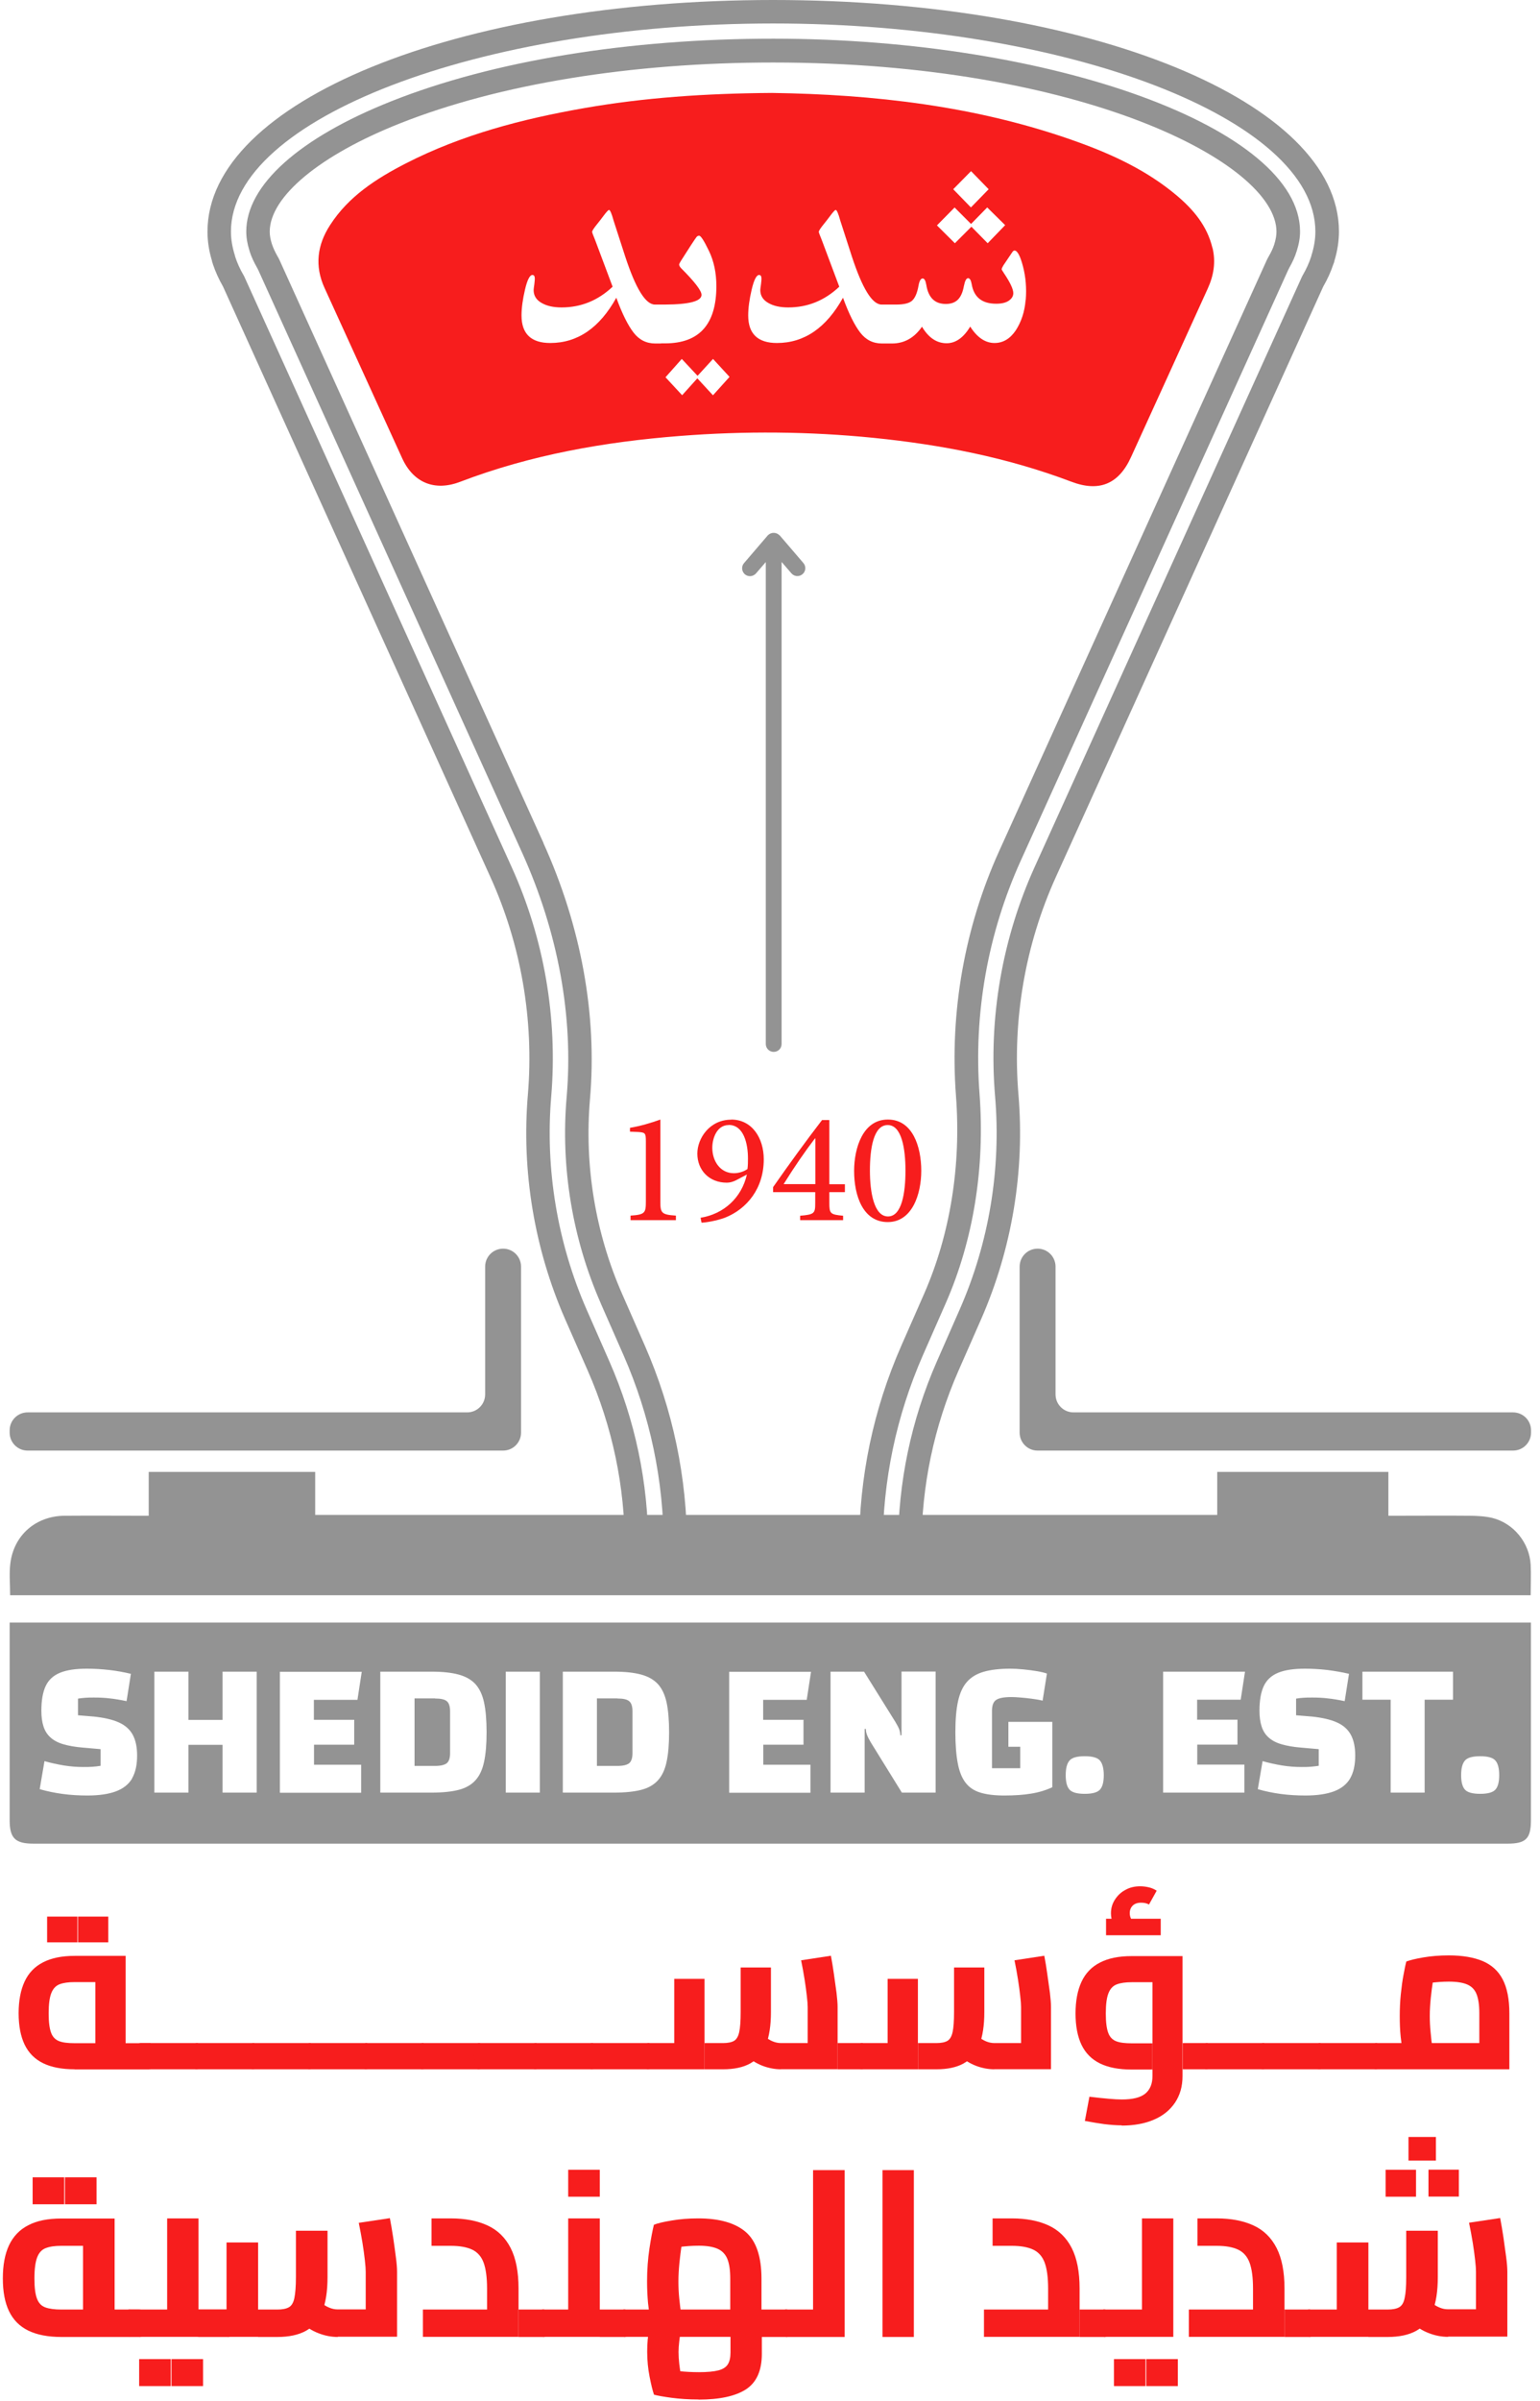 <svg xmlns="http://www.w3.org/2000/svg" width="138" height="215" viewBox="0 0 138 215" fill="none"><path d="M5.498 209.27C4.297 209.27 3.31 209.077 2.538 208.701C1.766 208.326 1.187 207.747 0.811 206.964C0.436 206.192 0.254 205.205 0.254 204.025C0.254 202.846 0.436 201.848 0.811 201.055C1.187 200.261 1.755 199.661 2.538 199.264C3.31 198.856 4.297 198.663 5.498 198.663H10.271V207.94H7.439V200.497L8.136 201.108H5.498C4.919 201.108 4.458 201.173 4.104 201.312C3.75 201.441 3.493 201.72 3.332 202.138C3.171 202.556 3.085 203.189 3.085 204.025C3.085 204.862 3.16 205.43 3.31 205.827C3.46 206.235 3.707 206.492 4.061 206.621C4.415 206.75 4.897 206.814 5.498 206.814H12.491V209.27H5.498ZM2.924 197.387V194.974H5.755V197.387H2.913H2.924ZM5.82 197.387V194.974H8.651V197.387H5.82ZM12.501 209.27V206.814C12.673 206.814 12.78 206.921 12.844 207.146C12.898 207.361 12.93 207.661 12.93 208.047C12.93 208.433 12.898 208.712 12.844 208.937C12.791 209.163 12.673 209.281 12.501 209.281V209.27Z" fill="#F71D1D"></path><path d="M11.622 209.27C11.45 209.27 11.343 209.152 11.279 208.927C11.214 208.701 11.193 208.401 11.193 208.036C11.193 207.672 11.225 207.361 11.279 207.136C11.332 206.921 11.45 206.803 11.622 206.803V209.259V209.27ZM11.622 209.27V206.814H16.63L14.979 208.187V198.652H17.788V209.259H11.622V209.27ZM12.469 213.667V211.254H15.3V213.667H12.469ZM15.365 213.667V211.254H18.196V213.667H15.365ZM17.799 209.27V206.814H20.437V209.27H17.799ZM20.437 209.27V206.814C20.609 206.814 20.716 206.921 20.781 207.146C20.834 207.361 20.866 207.661 20.866 208.047C20.866 208.433 20.834 208.712 20.781 208.937C20.727 209.163 20.609 209.281 20.437 209.281V209.27Z" fill="#F71D1D"></path><path d="M17.842 209.27C17.671 209.27 17.563 209.152 17.499 208.927C17.445 208.701 17.413 208.401 17.413 208.037C17.413 207.672 17.445 207.361 17.499 207.136C17.552 206.921 17.671 206.803 17.842 206.803V209.259V209.27ZM17.842 209.27V206.814H20.931L20.298 207.468V200.808H23.129V209.259H17.842V209.27ZM23.129 209.27V206.814H24.845C25.296 206.814 25.639 206.75 25.886 206.61C26.122 206.481 26.293 206.203 26.379 205.784C26.465 205.366 26.518 204.744 26.518 203.918V199.757H29.35V203.918C29.35 205.173 29.189 206.192 28.878 206.985C28.567 207.779 28.073 208.358 27.408 208.723C26.744 209.088 25.896 209.27 24.856 209.27H23.14H23.129ZM30.272 209.27C29.693 209.27 29.124 209.163 28.545 208.937C27.977 208.723 27.451 208.39 26.969 207.951L28.706 206.149C28.985 206.374 29.253 206.546 29.5 206.642C29.746 206.75 30.004 206.803 30.272 206.803H34.229L32.771 208.133V203.436C32.771 203.21 32.749 202.867 32.696 202.406C32.642 201.945 32.578 201.43 32.481 200.84C32.385 200.261 32.277 199.661 32.149 199.049L34.937 198.631C35.034 199.135 35.13 199.703 35.227 200.336C35.323 200.958 35.398 201.559 35.473 202.117C35.548 202.674 35.581 203.114 35.581 203.436V209.248H30.272V209.27Z" fill="#F71D1D"></path><path d="M37.897 209.27V206.814H45.565L43.646 208.487V204.937C43.646 203.94 43.538 203.157 43.335 202.61C43.131 202.063 42.788 201.677 42.316 201.452C41.844 201.226 41.2 201.108 40.385 201.108H38.669V198.652H40.385C41.683 198.652 42.788 198.867 43.688 199.285C44.6 199.703 45.286 200.379 45.758 201.301C46.23 202.224 46.466 203.436 46.466 204.926V209.259H37.886L37.897 209.27ZM46.477 209.27V206.814H48.697V209.27H46.477ZM48.697 209.27V206.814C48.868 206.814 48.976 206.921 49.04 207.146C49.094 207.361 49.126 207.661 49.126 208.047C49.126 208.433 49.094 208.712 49.04 208.937C48.986 209.163 48.868 209.281 48.697 209.281V209.27Z" fill="#F71D1D"></path><path d="M48.697 209.27C48.525 209.27 48.418 209.152 48.354 208.927C48.289 208.701 48.268 208.401 48.268 208.036C48.268 207.672 48.3 207.361 48.354 207.136C48.407 206.921 48.525 206.803 48.697 206.803V209.259V209.27ZM48.697 209.27V206.814H52.569L50.917 208.187V198.652H53.748V209.259H48.697V209.27ZM50.917 196.711V194.298H53.748V196.711H50.917ZM53.748 209.27V206.814H55.968V209.27H53.748ZM55.968 209.27V206.814C56.14 206.814 56.247 206.921 56.301 207.146C56.354 207.361 56.386 207.661 56.386 208.047C56.386 208.433 56.354 208.712 56.301 208.937C56.247 209.163 56.129 209.281 55.968 209.281V209.27Z" fill="#F71D1D"></path><path d="M55.968 209.27C55.797 209.27 55.689 209.152 55.625 208.927C55.571 208.701 55.539 208.401 55.539 208.036C55.539 207.672 55.571 207.361 55.625 207.136C55.679 206.921 55.797 206.803 55.968 206.803V209.259V209.27ZM55.968 209.27V206.814H66.982L65.438 208.315V204.047C65.438 203.296 65.352 202.717 65.181 202.288C65.009 201.87 64.719 201.559 64.312 201.377C63.904 201.194 63.336 201.098 62.617 201.098C62.006 201.098 61.427 201.141 60.869 201.216C60.312 201.291 59.872 201.398 59.55 201.527L61.309 199.875C61.223 200.197 61.148 200.604 61.073 201.087C60.998 201.57 60.944 202.095 60.88 202.663C60.826 203.232 60.794 203.768 60.794 204.294C60.794 204.819 60.816 205.312 60.869 205.838C60.923 206.363 60.977 206.825 61.052 207.232C61.127 207.64 61.17 207.919 61.202 208.079L58.521 208.819C58.467 208.626 58.392 208.294 58.295 207.833C58.21 207.372 58.135 206.846 58.07 206.235C58.017 205.634 57.984 204.98 57.984 204.294C57.984 203.253 58.059 202.267 58.199 201.334C58.338 200.401 58.478 199.703 58.596 199.221C58.917 199.092 59.443 198.963 60.172 198.845C60.901 198.717 61.695 198.652 62.575 198.652C64.462 198.652 65.878 199.06 66.822 199.864C67.765 200.679 68.237 202.074 68.237 204.058V209.259H55.957L55.968 209.27ZM62.585 214.868C61.717 214.868 60.912 214.814 60.183 214.718C59.454 214.621 58.928 214.525 58.606 214.439C58.478 214.074 58.349 213.538 58.21 212.83C58.07 212.123 57.995 211.383 57.995 210.589C57.995 209.795 58.059 209.13 58.188 208.498C58.317 207.865 58.424 207.425 58.531 207.189L61.148 208.079C61.105 208.176 61.062 208.38 61.009 208.669C60.955 208.97 60.912 209.291 60.869 209.656C60.826 210.01 60.805 210.332 60.805 210.621C60.805 210.943 60.826 211.297 60.869 211.683C60.912 212.058 60.966 212.434 61.052 212.777C61.137 213.12 61.212 213.42 61.298 213.667L59.486 212.08C59.797 212.176 60.247 212.262 60.826 212.326C61.406 212.391 62.017 212.423 62.639 212.423C63.39 212.423 63.958 212.369 64.376 212.262C64.784 212.155 65.063 211.972 65.224 211.715C65.384 211.458 65.46 211.104 65.46 210.664V206.814H68.269V210.771C68.269 212.283 67.797 213.334 66.854 213.956C65.91 214.568 64.494 214.879 62.607 214.879L62.585 214.868ZM68.248 209.27V206.814H70.468V209.27H68.248ZM70.468 209.27V206.814C70.639 206.814 70.747 206.921 70.811 207.146C70.865 207.361 70.897 207.661 70.897 208.047C70.897 208.433 70.865 208.712 70.811 208.937C70.757 209.163 70.639 209.281 70.468 209.281V209.27Z" fill="#F71D1D"></path><path d="M70.468 209.27C70.296 209.27 70.189 209.152 70.125 208.927C70.06 208.701 70.039 208.401 70.039 208.037C70.039 207.672 70.071 207.361 70.125 207.136C70.178 206.921 70.296 206.803 70.468 206.803V209.259V209.27ZM70.468 209.27V206.814H72.859V209.27H70.468ZM72.859 209.27V194.33H75.691V209.27H72.859Z" fill="#F71D1D"></path><path d="M79.08 209.27V194.33H81.89V209.27H79.08Z" fill="#F71D1D"></path><path d="M88.174 209.27V206.814H95.842L93.923 208.487V204.937C93.923 203.94 93.815 203.157 93.612 202.61C93.408 202.063 93.065 201.677 92.593 201.452C92.121 201.226 91.477 201.108 90.662 201.108H88.946V198.652H90.662C91.96 198.652 93.065 198.867 93.966 199.285C94.866 199.703 95.564 200.379 96.035 201.301C96.507 202.224 96.743 203.436 96.743 204.926V209.259H88.163L88.174 209.27ZM96.754 209.27V206.814H98.974V209.27H96.754ZM98.974 209.27V206.814C99.145 206.814 99.253 206.921 99.317 207.146C99.371 207.361 99.403 207.661 99.403 208.047C99.403 208.433 99.371 208.712 99.317 208.937C99.263 209.163 99.145 209.281 98.974 209.281V209.27Z" fill="#F71D1D"></path><path d="M98.974 209.27C98.802 209.27 98.695 209.152 98.631 208.927C98.567 208.701 98.545 208.401 98.545 208.036C98.545 207.672 98.577 207.361 98.631 207.136C98.684 206.921 98.802 206.803 98.974 206.803V209.259V209.27ZM98.974 209.27V206.814H103.982L102.331 208.187V198.652H105.141V209.259H98.974V209.27ZM99.821 213.667V211.254H102.653V213.667H99.821ZM102.717 213.667V211.254H105.548V213.667H102.717Z" fill="#F71D1D"></path><path d="M106.535 209.27V206.814H114.203L112.283 208.487V204.937C112.283 203.94 112.176 203.157 111.972 202.61C111.768 202.063 111.425 201.677 110.953 201.452C110.482 201.226 109.838 201.108 109.023 201.108H107.307V198.652H109.023C110.321 198.652 111.425 198.867 112.326 199.285C113.238 199.703 113.924 200.379 114.396 201.301C114.868 202.224 115.104 203.436 115.104 204.926V209.259H106.524L106.535 209.27ZM115.115 209.27V206.814H117.335V209.27H115.115ZM117.335 209.27V206.814C117.506 206.814 117.613 206.921 117.678 207.146C117.731 207.361 117.764 207.661 117.764 208.047C117.764 208.433 117.731 208.712 117.678 208.937C117.624 209.163 117.506 209.281 117.335 209.281V209.27Z" fill="#F71D1D"></path><path d="M117.335 209.27C117.163 209.27 117.056 209.152 116.991 208.927C116.927 208.701 116.906 208.401 116.906 208.036C116.906 207.672 116.938 207.361 116.991 207.136C117.045 206.921 117.163 206.803 117.335 206.803V209.259V209.27ZM117.335 209.27V206.814H120.423L119.791 207.468V200.808H122.622V209.259H117.335V209.27ZM122.622 209.27V206.814H124.338C124.788 206.814 125.131 206.75 125.378 206.61C125.625 206.471 125.786 206.203 125.871 205.784C125.968 205.366 126.011 204.744 126.011 203.918V199.757H128.842V203.918C128.842 205.173 128.681 206.192 128.37 206.985C128.048 207.779 127.566 208.358 126.901 208.723C126.236 209.088 125.389 209.27 124.348 209.27H122.633H122.622ZM124.166 196.711V194.298H126.89V196.711H124.166ZM126.215 193.472V191.36H128.671V193.472H126.215ZM129.764 209.259C129.185 209.259 128.617 209.152 128.038 208.927C127.469 208.712 126.944 208.38 126.461 207.94L128.199 206.138C128.477 206.363 128.746 206.535 128.992 206.632C129.239 206.739 129.496 206.792 129.764 206.792H133.722L132.263 208.122V203.425C132.263 203.2 132.242 202.857 132.188 202.395C132.135 201.934 132.07 201.419 131.974 200.83C131.877 200.25 131.77 199.65 131.641 199.039L134.43 198.62C134.526 199.124 134.623 199.693 134.719 200.325C134.805 200.948 134.891 201.548 134.966 202.106C135.041 202.663 135.073 203.103 135.073 203.425V209.238H129.764V209.259ZM128.006 196.701V194.288H130.73V196.701H128.006Z" fill="#F71D1D"></path><path d="M6.688 185.3C5.541 185.3 4.597 185.118 3.857 184.753C3.117 184.389 2.57 183.842 2.206 183.091C1.852 182.351 1.669 181.407 1.669 180.281C1.669 179.155 1.852 178.201 2.206 177.439C2.559 176.678 3.117 176.099 3.857 175.723C4.597 175.337 5.541 175.144 6.688 175.144H11.257V184.024H8.544V176.903L9.209 177.493H6.678C6.12 177.493 5.68 177.557 5.337 177.686C5.005 177.815 4.758 178.072 4.597 178.479C4.436 178.887 4.361 179.477 4.361 180.292C4.361 181.107 4.436 181.632 4.576 182.019C4.715 182.405 4.962 182.651 5.294 182.78C5.627 182.909 6.088 182.962 6.667 182.962H13.37V185.311H6.688V185.3ZM4.222 173.932V171.626H6.935V173.932H4.222ZM6.989 173.932V171.626H9.702V173.932H6.989ZM13.381 185.3V182.952C13.541 182.952 13.649 183.059 13.702 183.263C13.756 183.477 13.788 183.756 13.788 184.121C13.788 184.485 13.756 184.753 13.702 184.968C13.649 185.182 13.541 185.29 13.381 185.29V185.3Z" fill="#F71D1D"></path><path d="M12.566 185.3C12.405 185.3 12.297 185.193 12.244 184.978C12.19 184.764 12.158 184.485 12.158 184.131C12.158 183.777 12.19 183.477 12.244 183.273C12.297 183.07 12.405 182.962 12.566 182.962V185.311V185.3ZM12.566 185.3V182.952H17.628V185.3H12.566ZM17.628 185.3V182.952C17.788 182.952 17.896 183.059 17.949 183.263C18.003 183.477 18.035 183.756 18.035 184.121C18.035 184.485 18.003 184.753 17.949 184.968C17.896 185.182 17.788 185.29 17.628 185.29V185.3Z" fill="#F71D1D"></path><path d="M17.617 185.3C17.456 185.3 17.349 185.193 17.295 184.978C17.241 184.764 17.209 184.485 17.209 184.131C17.209 183.777 17.241 183.477 17.295 183.273C17.349 183.07 17.456 182.962 17.617 182.962V185.311V185.3ZM17.617 185.3V182.952H22.679V185.3H17.617ZM22.679 185.3V182.952C22.84 182.952 22.947 183.059 23.001 183.263C23.054 183.477 23.086 183.756 23.086 184.121C23.086 184.485 23.054 184.753 23.001 184.968C22.947 185.182 22.84 185.29 22.679 185.29V185.3Z" fill="#F71D1D"></path><path d="M22.679 185.3C22.518 185.3 22.411 185.193 22.357 184.978C22.303 184.764 22.271 184.485 22.271 184.131C22.271 183.777 22.303 183.477 22.357 183.273C22.411 183.07 22.518 182.962 22.679 182.962V185.311V185.3ZM22.679 185.3V182.952H27.741V185.3H22.679ZM27.741 185.3V182.952C27.902 182.952 28.009 183.059 28.063 183.263C28.116 183.477 28.148 183.756 28.148 184.121C28.148 184.485 28.116 184.753 28.063 184.968C28.009 185.182 27.902 185.29 27.741 185.29V185.3Z" fill="#F71D1D"></path><path d="M27.741 185.3C27.58 185.3 27.473 185.193 27.419 184.978C27.366 184.764 27.333 184.485 27.333 184.131C27.333 183.777 27.366 183.477 27.419 183.273C27.473 183.07 27.58 182.962 27.741 182.962V185.311V185.3ZM27.741 185.3V182.952H32.803V185.3H27.741ZM32.803 185.3V182.952C32.964 182.952 33.071 183.059 33.125 183.263C33.178 183.477 33.21 183.756 33.21 184.121C33.21 184.485 33.178 184.753 33.125 184.968C33.071 185.182 32.964 185.29 32.803 185.29V185.3Z" fill="#F71D1D"></path><path d="M32.792 185.3C32.631 185.3 32.524 185.193 32.47 184.978C32.417 184.764 32.385 184.485 32.385 184.131C32.385 183.777 32.417 183.477 32.47 183.273C32.524 183.07 32.631 182.962 32.792 182.962V185.311V185.3ZM32.792 185.3V182.952H37.854V185.3H32.792ZM37.854 185.3V182.952C38.015 182.952 38.122 183.059 38.176 183.263C38.23 183.477 38.262 183.756 38.262 184.121C38.262 184.485 38.23 184.753 38.176 184.968C38.122 185.182 38.015 185.29 37.854 185.29V185.3Z" fill="#F71D1D"></path><path d="M37.854 185.3C37.693 185.3 37.586 185.193 37.532 184.978C37.479 184.764 37.447 184.485 37.447 184.131C37.447 183.777 37.479 183.477 37.532 183.273C37.586 183.07 37.693 182.962 37.854 182.962V185.311V185.3ZM37.854 185.3V182.952H42.916V185.3H37.854ZM42.916 185.3V182.952C43.077 182.952 43.184 183.059 43.238 183.263C43.292 183.477 43.324 183.756 43.324 184.121C43.324 184.485 43.292 184.753 43.238 184.968C43.184 185.182 43.077 185.29 42.916 185.29V185.3Z" fill="#F71D1D"></path><path d="M42.906 185.3C42.745 185.3 42.637 185.193 42.584 184.978C42.53 184.764 42.498 184.485 42.498 184.131C42.498 183.777 42.53 183.477 42.584 183.273C42.637 183.07 42.745 182.962 42.906 182.962V185.311V185.3ZM42.906 185.3V182.952H47.968V185.3H42.906ZM47.968 185.3V182.952C48.128 182.952 48.236 183.059 48.289 183.263C48.343 183.477 48.375 183.756 48.375 184.121C48.375 184.485 48.343 184.753 48.289 184.968C48.236 185.182 48.128 185.29 47.968 185.29V185.3Z" fill="#F71D1D"></path><path d="M47.968 185.3C47.807 185.3 47.699 185.193 47.646 184.978C47.592 184.764 47.56 184.485 47.56 184.131C47.56 183.777 47.592 183.477 47.646 183.273C47.699 183.07 47.807 182.962 47.968 182.962V185.311V185.3ZM47.968 185.3V182.952H53.03V185.3H47.968ZM53.03 185.3V182.952C53.19 182.952 53.298 183.059 53.351 183.263C53.405 183.477 53.437 183.756 53.437 184.121C53.437 184.485 53.405 184.753 53.351 184.968C53.298 185.182 53.19 185.29 53.03 185.29V185.3Z" fill="#F71D1D"></path><path d="M53.03 185.3C52.869 185.3 52.761 185.193 52.708 184.978C52.654 184.764 52.622 184.485 52.622 184.131C52.622 183.777 52.654 183.477 52.708 183.273C52.761 183.07 52.869 182.962 53.03 182.962V185.311V185.3ZM53.03 185.3V182.952H58.092V185.3H53.03ZM58.092 185.3V182.952C58.252 182.952 58.36 183.059 58.413 183.263C58.467 183.477 58.499 183.756 58.499 184.121C58.499 184.485 58.467 184.753 58.413 184.968C58.36 185.182 58.252 185.29 58.092 185.29V185.3Z" fill="#F71D1D"></path><path d="M58.081 185.3C57.92 185.3 57.813 185.193 57.759 184.979C57.706 184.764 57.673 184.485 57.673 184.131C57.673 183.777 57.706 183.477 57.759 183.273C57.813 183.07 57.92 182.962 58.081 182.962V185.311V185.3ZM58.081 185.3V182.952H61.03L60.419 183.574V177.203H63.132V185.3H58.07H58.081ZM63.143 185.3V182.952H64.784C65.213 182.952 65.545 182.887 65.77 182.759C65.996 182.63 66.157 182.362 66.242 181.965C66.328 181.568 66.371 180.968 66.371 180.174V176.184H69.084V180.174C69.084 181.375 68.934 182.351 68.634 183.112C68.334 183.863 67.862 184.421 67.229 184.775C66.596 185.129 65.781 185.3 64.784 185.3H63.143ZM69.985 185.3C69.428 185.3 68.881 185.193 68.334 184.989C67.787 184.775 67.283 184.464 66.822 184.045L68.484 182.33C68.752 182.544 69.009 182.705 69.245 182.801C69.481 182.898 69.728 182.952 69.985 182.952H73.771L72.377 184.228V179.734C72.377 179.52 72.355 179.187 72.302 178.747C72.259 178.308 72.184 177.814 72.098 177.246C72.012 176.688 71.905 176.12 71.787 175.541L74.457 175.133C74.554 175.616 74.64 176.163 74.726 176.763C74.811 177.364 74.886 177.932 74.962 178.458C75.026 178.994 75.058 179.412 75.058 179.723V185.29H69.975L69.985 185.3ZM75.069 185.3V182.952H77.214V185.3H75.069ZM77.214 185.3V182.952C77.375 182.952 77.482 183.059 77.535 183.263C77.589 183.477 77.621 183.756 77.621 184.121C77.621 184.485 77.589 184.753 77.535 184.968C77.482 185.182 77.375 185.29 77.214 185.29V185.3Z" fill="#F71D1D"></path><path d="M77.203 185.3C77.042 185.3 76.935 185.193 76.881 184.979C76.828 184.764 76.795 184.485 76.795 184.131C76.795 183.777 76.828 183.477 76.881 183.273C76.935 183.07 77.042 182.962 77.203 182.962V185.311V185.3ZM77.203 185.3V182.952H80.152L79.541 183.574V177.203H82.254V185.3H77.192H77.203ZM82.265 185.3V182.952H83.906C84.335 182.952 84.667 182.887 84.892 182.759C85.118 182.63 85.278 182.362 85.364 181.965C85.45 181.568 85.493 180.968 85.493 180.174V176.184H88.206V180.174C88.206 181.375 88.056 182.351 87.756 183.112C87.456 183.863 86.984 184.421 86.351 184.775C85.718 185.129 84.903 185.3 83.906 185.3H82.265ZM89.107 185.3C88.549 185.3 88.003 185.193 87.456 184.989C86.909 184.775 86.405 184.464 85.944 184.045L87.606 182.33C87.874 182.544 88.131 182.705 88.367 182.801C88.603 182.898 88.85 182.952 89.107 182.952H92.893L91.499 184.228V179.734C91.499 179.52 91.477 179.187 91.424 178.747C91.381 178.308 91.306 177.814 91.22 177.246C91.134 176.688 91.027 176.12 90.909 175.541L93.579 175.133C93.676 175.616 93.762 176.163 93.847 176.763C93.933 177.364 94.008 177.932 94.084 178.458C94.148 178.994 94.18 179.412 94.18 179.723V185.29H89.097L89.107 185.3Z" fill="#F71D1D"></path><path d="M100.529 190.319C100.036 190.319 99.51 190.277 98.963 190.212C98.416 190.137 97.837 190.041 97.215 189.923L97.623 187.756C98.298 187.842 98.867 187.896 99.338 187.939C99.81 187.981 100.207 188.003 100.529 188.003C101.505 188.003 102.202 187.831 102.631 187.477C103.06 187.123 103.274 186.598 103.274 185.901V177.021L103.939 177.503H101.408C100.851 177.503 100.411 177.568 100.068 177.697C99.735 177.825 99.489 178.083 99.328 178.49C99.167 178.898 99.092 179.488 99.092 180.303C99.092 181.118 99.167 181.643 99.306 182.029C99.446 182.415 99.692 182.662 100.025 182.791C100.357 182.919 100.819 182.973 101.398 182.973H103.264V185.322H101.398C100.25 185.322 99.306 185.139 98.566 184.775C97.826 184.41 97.279 183.863 96.915 183.112C96.561 182.372 96.379 181.429 96.379 180.303C96.379 179.176 96.561 178.222 96.915 177.461C97.269 176.699 97.826 176.12 98.566 175.745C99.306 175.359 100.25 175.165 101.398 175.165H105.966V185.912C105.966 186.834 105.741 187.617 105.291 188.292C104.84 188.957 104.208 189.472 103.392 189.815C102.577 190.169 101.612 190.341 100.508 190.341L100.529 190.319ZM99.113 173.299V171.819H104.014V173.299H99.113ZM100.347 173.139C100.089 172.828 99.896 172.527 99.757 172.248C99.617 171.97 99.553 171.659 99.553 171.337C99.553 170.876 99.671 170.468 99.918 170.093C100.164 169.717 100.475 169.428 100.872 169.224C101.258 169.01 101.698 168.913 102.17 168.913C102.427 168.913 102.685 168.945 102.963 169.01C103.232 169.074 103.457 169.181 103.65 169.31L102.963 170.543C102.845 170.479 102.728 170.436 102.61 170.414C102.492 170.393 102.374 170.382 102.256 170.382C101.934 170.382 101.677 170.468 101.505 170.64C101.333 170.811 101.237 171.037 101.237 171.315C101.237 171.476 101.269 171.637 101.333 171.777C101.398 171.927 101.505 172.088 101.634 172.259L100.336 173.128L100.347 173.139ZM105.988 185.3V182.952H108.111V185.3H105.988ZM108.111 185.3V182.952C108.272 182.952 108.379 183.059 108.433 183.263C108.487 183.477 108.519 183.756 108.519 184.121C108.519 184.485 108.487 184.753 108.433 184.968C108.379 185.182 108.272 185.29 108.111 185.29V185.3Z" fill="#F71D1D"></path><path d="M108.122 185.3C107.961 185.3 107.854 185.193 107.8 184.978C107.747 184.764 107.714 184.485 107.714 184.131C107.714 183.777 107.747 183.477 107.8 183.273C107.854 183.07 107.961 182.962 108.122 182.962V185.311V185.3ZM108.122 185.3V182.952H113.184V185.3H108.122ZM113.184 185.3V182.952C113.345 182.952 113.452 183.059 113.506 183.263C113.559 183.477 113.592 183.756 113.592 184.121C113.592 184.485 113.559 184.753 113.506 184.968C113.452 185.182 113.345 185.29 113.184 185.29V185.3Z" fill="#F71D1D"></path><path d="M113.173 185.3C113.012 185.3 112.905 185.193 112.852 184.978C112.798 184.764 112.766 184.485 112.766 184.131C112.766 183.777 112.798 183.477 112.852 183.273C112.905 183.07 113.012 182.962 113.173 182.962V185.311V185.3ZM113.173 185.3V182.952H118.235V185.3H113.173ZM118.235 185.3V182.952C118.396 182.952 118.503 183.059 118.557 183.263C118.611 183.477 118.643 183.756 118.643 184.121C118.643 184.485 118.611 184.753 118.557 184.968C118.503 185.182 118.396 185.29 118.235 185.29V185.3Z" fill="#F71D1D"></path><path d="M118.235 185.3C118.074 185.3 117.967 185.193 117.914 184.978C117.86 184.764 117.828 184.485 117.828 184.131C117.828 183.777 117.86 183.477 117.914 183.273C117.967 183.07 118.074 182.962 118.235 182.962V185.311V185.3ZM118.235 185.3V182.952H123.297V185.3H118.235ZM123.297 185.3V182.952C123.458 182.952 123.566 183.059 123.619 183.263C123.673 183.477 123.705 183.756 123.705 184.121C123.705 184.485 123.673 184.753 123.619 184.968C123.566 185.182 123.458 185.29 123.297 185.29V185.3Z" fill="#F71D1D"></path><path d="M123.297 185.3C123.137 185.3 123.029 185.193 122.976 184.979C122.922 184.764 122.89 184.485 122.89 184.131C122.89 183.777 122.922 183.477 122.976 183.273C123.029 183.07 123.137 182.962 123.297 182.962V185.311V185.3ZM123.297 185.3V182.952H133.797L132.563 184.003V180.281C132.563 179.552 132.478 178.983 132.317 178.576C132.156 178.168 131.877 177.879 131.48 177.707C131.083 177.536 130.536 177.45 129.829 177.45C129.271 177.45 128.735 177.493 128.199 177.557C127.662 177.632 127.255 177.729 126.954 177.847L128.638 176.27C128.552 176.581 128.477 176.967 128.402 177.439C128.327 177.911 128.263 178.415 128.209 178.951C128.156 179.488 128.123 180.002 128.123 180.517C128.123 180.989 128.145 181.482 128.199 181.997C128.241 182.512 128.295 182.962 128.359 183.348C128.424 183.745 128.467 184.013 128.51 184.153L125.936 184.861C125.882 184.668 125.818 184.367 125.732 183.928C125.646 183.499 125.582 182.984 125.517 182.394C125.453 181.804 125.432 181.171 125.432 180.517C125.432 179.863 125.464 179.187 125.528 178.565C125.592 177.943 125.668 177.375 125.764 176.871C125.861 176.367 125.936 175.959 126.021 175.648C126.343 175.53 126.847 175.401 127.544 175.283C128.231 175.165 128.992 175.101 129.829 175.101C131.041 175.101 132.049 175.273 132.853 175.605C133.657 175.948 134.258 176.485 134.655 177.246C135.052 178.008 135.255 179.016 135.255 180.303V185.3H123.297Z" fill="#F71D1D"></path><path d="M0.908 142.863C0.908 141.866 0.811 140.911 0.929 139.978C1.251 137.458 3.214 135.763 5.766 135.731C8.147 135.71 10.828 135.731 13.327 135.731V131.806H28.245V135.656H109.077V131.806H124.413V135.731C126.043 135.731 130.215 135.71 131.727 135.731C132.392 135.742 133.068 135.774 133.711 135.924C135.631 136.396 137.057 138.144 137.164 140.128C137.207 141.008 137.164 141.898 137.164 142.852H0.908V142.863Z" fill="#939393"></path><path d="M0.865 145.319V146.209C0.865 151.807 0.865 157.405 0.865 163.004C0.865 164.602 1.369 165.095 2.988 165.095C45.04 165.095 93.032 165.095 135.095 165.095C136.735 165.095 137.186 164.645 137.186 163.004C137.186 157.438 137.186 151.872 137.186 146.295V145.297H0.865V145.319ZM11.847 159.25C11.536 159.776 11.053 160.162 10.399 160.408C9.745 160.655 8.887 160.784 7.847 160.784C7.075 160.784 6.335 160.741 5.616 160.644C4.908 160.548 4.222 160.408 3.557 160.215L3.986 157.706C4.554 157.867 5.133 157.995 5.723 158.092C6.313 158.188 6.892 158.231 7.471 158.231C7.772 158.231 8.04 158.231 8.265 158.21C8.501 158.199 8.748 158.167 9.016 158.124V156.633L7.439 156.494C6.742 156.44 6.163 156.333 5.68 156.194C5.198 156.054 4.812 155.85 4.522 155.582C4.233 155.325 4.029 155.003 3.9 154.606C3.771 154.21 3.707 153.748 3.707 153.191C3.707 152.268 3.836 151.528 4.093 150.981C4.351 150.434 4.779 150.038 5.38 149.791C5.981 149.544 6.785 149.426 7.793 149.426C8.458 149.426 9.123 149.469 9.788 149.544C10.453 149.619 11.096 149.737 11.729 149.888L11.343 152.333C10.764 152.215 10.26 152.129 9.82 152.086C9.38 152.032 8.919 152.011 8.447 152.011C8.115 152.011 7.847 152.011 7.643 152.032C7.439 152.054 7.225 152.065 6.989 152.108V153.598L8.415 153.716C9.337 153.813 10.088 153.984 10.657 154.242C11.225 154.499 11.643 154.874 11.901 155.357C12.158 155.84 12.287 156.451 12.287 157.202C12.287 158.049 12.137 158.725 11.826 159.261L11.847 159.25ZM23.001 160.526H19.944V156.247H16.888V160.526H13.831V149.694H16.888V154.016H19.944V149.694H23.001V160.526ZM31.741 153.995V156.236H28.138V158.028H32.363V160.537H25.081V149.705H32.417L32.031 152.215H28.127V154.006H31.73L31.741 153.995ZM43.377 157.77C43.227 158.478 42.97 159.025 42.595 159.432C42.219 159.84 41.726 160.119 41.093 160.28C40.46 160.441 39.656 160.526 38.669 160.526H34.079V149.694H38.669C39.656 149.694 40.46 149.78 41.093 149.952C41.726 150.123 42.219 150.402 42.595 150.799C42.959 151.196 43.227 151.754 43.377 152.451C43.528 153.159 43.603 154.049 43.603 155.121C43.603 156.194 43.528 157.073 43.377 157.77ZM48.375 160.526H45.319V149.694H48.375V160.526ZM59.733 157.77C59.582 158.478 59.325 159.025 58.95 159.432C58.574 159.84 58.081 160.119 57.448 160.28C56.815 160.441 56.011 160.526 55.024 160.526H50.434V149.694H55.024C56.011 149.694 56.815 149.78 57.448 149.952C58.081 150.123 58.574 150.402 58.95 150.799C59.314 151.196 59.582 151.754 59.733 152.451C59.883 153.159 59.958 154.049 59.958 155.121C59.958 156.194 59.883 157.073 59.733 157.77ZM72.001 153.995V156.236H68.398V158.028H72.624V160.537H65.341V149.705H72.677L72.291 152.215H68.387V154.006H71.991L72.001 153.995ZM83.831 160.526H80.817L78.029 156.022C77.868 155.743 77.75 155.518 77.686 155.336C77.621 155.153 77.589 154.982 77.589 154.821H77.482V160.526H74.425V149.694H77.428L80.238 154.199C80.399 154.467 80.517 154.692 80.581 154.864C80.646 155.046 80.678 155.218 80.678 155.389H80.785V149.684H83.841V160.516L83.831 160.526ZM94.298 160.044C93.719 160.312 93.086 160.505 92.41 160.612C91.724 160.73 90.92 160.784 89.987 160.784C89.129 160.784 88.421 160.698 87.853 160.526C87.284 160.355 86.844 160.054 86.523 159.636C86.201 159.218 85.965 158.639 85.826 157.899C85.686 157.17 85.611 156.236 85.611 155.121C85.611 154.006 85.686 153.094 85.847 152.354C86.008 151.625 86.265 151.046 86.641 150.617C87.005 150.199 87.509 149.888 88.142 149.705C88.775 149.523 89.569 149.426 90.523 149.426C90.877 149.426 91.274 149.448 91.713 149.491C92.142 149.534 92.55 149.587 92.936 149.652C93.322 149.716 93.612 149.791 93.815 149.866L93.429 152.29C93.129 152.215 92.807 152.161 92.464 152.118C92.121 152.075 91.778 152.032 91.456 152.011C91.134 151.979 90.845 151.968 90.609 151.968C89.976 151.968 89.526 152.054 89.279 152.215C89.022 152.376 88.893 152.708 88.893 153.201V158.339H91.424V156.419H90.362V154.188H94.298V160.065V160.044ZM98.577 160.248C98.352 160.505 97.901 160.634 97.204 160.634C96.507 160.634 96.057 160.505 95.832 160.248C95.606 159.99 95.499 159.561 95.499 158.961C95.499 158.36 95.606 157.931 95.832 157.663C96.046 157.395 96.507 157.266 97.204 157.266C97.901 157.266 98.352 157.395 98.577 157.663C98.792 157.931 98.91 158.36 98.91 158.961C98.91 159.561 98.802 159.99 98.577 160.248ZM110.889 153.984V156.226H107.286V158.017H111.511V160.526H104.229V149.694H111.565L111.179 152.204H107.275V153.995H110.878L110.889 153.984ZM120.992 159.25C120.681 159.776 120.198 160.162 119.544 160.408C118.879 160.655 118.032 160.784 116.991 160.784C116.219 160.784 115.479 160.741 114.761 160.644C114.053 160.548 113.366 160.408 112.712 160.215L113.141 157.706C113.71 157.867 114.289 157.995 114.879 158.092C115.468 158.188 116.048 158.231 116.627 158.231C116.927 158.231 117.195 158.231 117.42 158.21C117.646 158.188 117.903 158.167 118.171 158.124V156.633L116.595 156.494C115.897 156.44 115.308 156.333 114.836 156.194C114.353 156.054 113.967 155.85 113.677 155.582C113.388 155.325 113.184 155.003 113.055 154.606C112.927 154.21 112.862 153.748 112.862 153.191C112.862 152.268 112.991 151.528 113.248 150.981C113.506 150.434 113.935 150.038 114.535 149.791C115.136 149.544 115.94 149.426 116.948 149.426C117.613 149.426 118.289 149.469 118.943 149.544C119.608 149.63 120.252 149.737 120.884 149.888L120.498 152.333C119.919 152.215 119.415 152.129 118.975 152.086C118.536 152.032 118.075 152.011 117.603 152.011C117.27 152.011 117.002 152.011 116.798 152.032C116.595 152.043 116.38 152.065 116.144 152.108V153.598L117.571 153.716C118.493 153.813 119.244 153.984 119.812 154.242C120.38 154.499 120.799 154.874 121.056 155.357C121.313 155.84 121.442 156.451 121.442 157.202C121.442 158.049 121.292 158.725 120.981 159.261L120.992 159.25ZM130.193 152.204H127.662V160.526H124.617V152.204H122.086V149.694H130.204V152.204H130.193ZM134.011 160.248C133.786 160.505 133.336 160.634 132.639 160.634C131.942 160.634 131.491 160.505 131.266 160.248C131.041 159.99 130.933 159.561 130.933 158.961C130.933 158.36 131.041 157.931 131.266 157.663C131.491 157.395 131.942 157.266 132.639 157.266C133.336 157.266 133.786 157.395 134.011 157.663C134.237 157.931 134.344 158.36 134.344 158.961C134.344 159.561 134.237 159.99 134.011 160.248Z" fill="#939393"></path><path d="M38.98 152.086H37.147V158.135H38.98C39.484 158.135 39.838 158.049 40.042 157.888C40.235 157.716 40.332 157.427 40.332 156.998V153.234C40.332 152.805 40.235 152.504 40.042 152.343C39.849 152.172 39.495 152.097 38.98 152.097V152.086Z" fill="#939393"></path><path d="M55.325 152.086H53.491V158.135H55.325C55.829 158.135 56.183 158.049 56.386 157.888C56.58 157.716 56.676 157.427 56.676 156.998V153.234C56.676 152.805 56.58 152.504 56.386 152.343C56.193 152.172 55.84 152.097 55.325 152.097V152.086Z" fill="#939393"></path><path d="M43.474 113.413V124.867C43.474 125.757 42.755 126.476 41.865 126.476H2.474C1.584 126.476 0.865 127.194 0.865 128.084V128.288C0.865 129.178 1.584 129.897 2.474 129.897H45.083C45.973 129.897 46.691 129.178 46.691 128.288V113.424C46.691 112.534 45.973 111.815 45.083 111.815C44.193 111.815 43.474 112.534 43.474 113.424V113.413Z" fill="#939393"></path><path d="M94.588 113.413V124.867C94.588 125.757 95.306 126.476 96.196 126.476H135.588C136.478 126.476 137.197 127.194 137.197 128.084V128.288C137.197 129.178 136.478 129.897 135.588 129.897H92.979C92.089 129.897 91.37 129.178 91.37 128.288V113.424C91.37 112.534 92.089 111.815 92.979 111.815C93.869 111.815 94.588 112.534 94.588 113.424V113.413Z" fill="#939393"></path><path d="M69.867 47.95C69.588 47.65 69.127 47.639 68.838 47.907C68.827 47.918 68.806 47.928 68.795 47.95L66.671 50.427C66.414 50.727 66.457 51.167 66.746 51.425C67.047 51.682 67.486 51.639 67.744 51.349L68.623 50.331V93.487C68.623 93.873 68.934 94.194 69.331 94.194C69.728 94.194 70.039 93.883 70.039 93.487V50.32L70.918 51.339C71.176 51.639 71.615 51.671 71.916 51.414C72.216 51.157 72.248 50.717 71.991 50.416L69.867 47.939V47.95Z" fill="#939393"></path><path d="M108.648 22.211C108.176 20.216 106.932 18.757 105.43 17.492C102.813 15.293 99.768 13.867 96.582 12.719C87.552 9.459 78.179 8.451 69.17 8.322C63.186 8.365 57.727 8.741 52.333 9.684C46.809 10.65 41.404 12.055 36.374 14.628C33.725 15.99 31.237 17.578 29.575 20.162C28.427 21.932 28.181 23.809 29.081 25.782C31.409 30.866 33.715 35.96 36.042 41.043C37.05 43.242 38.959 44.014 41.233 43.145C47.581 40.721 54.199 39.563 60.944 39.038C66.725 38.587 72.506 38.63 78.286 39.209C84.346 39.821 90.287 40.968 96.003 43.135C98.491 44.078 100.25 43.36 101.355 40.925C103.65 35.895 105.945 30.866 108.229 25.836C108.755 24.677 108.959 23.487 108.658 22.211H108.648ZM87.016 15.325L88.593 16.945L87.005 18.575L85.418 16.945L87.016 15.325ZM85.536 18.575L87.016 20.055L88.464 18.575L90.073 20.162L88.507 21.782L87.048 20.302L85.568 21.782L83.96 20.184L85.547 18.575H85.536ZM59.228 30.758H58.714C57.92 30.758 57.277 30.436 56.773 29.782C56.269 29.128 55.754 28.099 55.228 26.662C53.727 29.364 51.753 30.715 49.308 30.715C47.592 30.715 46.734 29.89 46.734 28.249C46.734 27.573 46.842 26.801 47.045 25.932C47.249 25.064 47.474 24.624 47.71 24.624C47.85 24.624 47.925 24.731 47.925 24.956C47.925 25.021 47.914 25.181 47.882 25.45C47.839 25.728 47.818 25.911 47.818 25.975C47.818 26.468 48.053 26.855 48.525 27.123C48.997 27.401 49.598 27.53 50.327 27.53C52.064 27.53 53.587 26.908 54.896 25.675L53.384 21.642L53.276 21.363C53.137 21.031 53.062 20.827 53.062 20.763C53.062 20.656 53.223 20.42 53.544 20.023C53.716 19.808 53.888 19.594 54.059 19.358C54.338 18.983 54.51 18.8 54.574 18.8C54.67 18.8 54.81 19.111 54.981 19.744L56.022 22.962C56.966 25.836 57.845 27.273 58.692 27.273H59.593C61.77 27.262 62.864 26.973 62.864 26.404C62.864 26.029 62.253 25.235 61.03 24.012C60.912 23.884 60.859 23.776 60.859 23.691C60.859 23.637 60.912 23.53 61.02 23.358L61.92 21.953C62.188 21.546 62.349 21.31 62.414 21.224C62.478 21.149 62.553 21.106 62.65 21.106C62.8 21.106 63.089 21.556 63.529 22.468C63.969 23.38 64.194 24.431 64.194 25.621C64.194 29.042 62.66 30.747 59.604 30.747H59.239L59.228 30.758ZM63.883 35.391L62.489 33.879L61.127 35.391L59.636 33.783L61.095 32.142L62.51 33.654L63.894 32.142L65.374 33.75L63.894 35.391H63.883ZM91.906 26.865C91.821 27.916 91.52 28.817 91.027 29.579C90.523 30.329 89.89 30.715 89.118 30.715C88.292 30.715 87.563 30.222 86.941 29.246C86.34 30.244 85.632 30.737 84.828 30.737C83.938 30.737 83.209 30.244 82.619 29.257C81.922 30.265 81.021 30.758 79.938 30.758H79.026C78.233 30.758 77.589 30.436 77.085 29.782C76.581 29.128 76.066 28.099 75.541 26.662C74.039 29.364 72.066 30.715 69.621 30.715C67.905 30.715 67.047 29.89 67.047 28.249C67.047 27.573 67.154 26.801 67.358 25.932C67.561 25.064 67.787 24.624 68.023 24.624C68.162 24.624 68.237 24.731 68.237 24.956C68.237 25.021 68.227 25.181 68.194 25.45C68.151 25.728 68.13 25.911 68.13 25.975C68.13 26.468 68.366 26.855 68.838 27.123C69.31 27.401 69.91 27.53 70.639 27.53C72.377 27.53 73.9 26.908 75.208 25.675L73.696 21.642L73.589 21.363C73.449 21.031 73.374 20.827 73.374 20.763C73.374 20.656 73.535 20.42 73.857 20.023C74.028 19.808 74.2 19.594 74.372 19.358C74.65 18.983 74.822 18.8 74.886 18.8C74.983 18.8 75.122 19.111 75.294 19.744L76.334 22.962C77.278 25.836 78.157 27.273 79.005 27.273H80.313C81.01 27.273 81.482 27.155 81.74 26.919C81.997 26.683 82.19 26.243 82.308 25.589C82.383 25.149 82.512 24.935 82.683 24.935C82.833 24.935 82.941 25.128 83.005 25.503C83.187 26.651 83.766 27.219 84.753 27.219C85.214 27.219 85.579 27.09 85.836 26.833C86.094 26.576 86.276 26.168 86.373 25.621C86.469 25.149 86.587 24.913 86.748 24.913C86.909 24.913 87.005 25.085 87.07 25.428C87.263 26.608 87.992 27.198 89.268 27.198C89.751 27.198 90.126 27.112 90.394 26.93C90.662 26.747 90.802 26.522 90.802 26.254C90.802 25.889 90.523 25.299 89.976 24.484C89.837 24.27 89.761 24.152 89.761 24.12C89.761 24.045 89.815 23.927 89.912 23.766L90.716 22.575C90.78 22.479 90.845 22.436 90.909 22.436C91.166 22.436 91.424 22.908 91.671 23.862C91.917 24.806 92.003 25.814 91.917 26.855L91.906 26.865Z" fill="#F71D1D"></path><path d="M53.834 116.716L55.872 121.349C58.263 126.797 59.475 132.578 59.475 138.53C59.475 140.203 60.837 141.565 62.51 141.565H76.066C77.739 141.565 79.101 140.203 79.101 138.53C79.101 132.578 80.313 126.808 82.705 121.349L84.742 116.716C87.231 111.054 88.271 104.565 87.778 97.97C87.231 90.827 88.507 83.609 91.467 77.078L115.436 24.173C115.468 24.098 115.501 24.034 115.544 23.959C115.812 23.487 116.037 23.015 116.208 22.457C116.402 21.846 116.498 21.278 116.498 20.731C116.498 11.54 94.438 3.464 69.288 3.464C56.322 3.464 44.182 5.448 35.077 9.062C26.808 12.344 22.068 16.591 22.068 20.731C22.068 21.278 22.164 21.846 22.346 22.415C22.346 22.436 22.379 22.511 22.379 22.532C22.529 23.004 22.754 23.476 23.022 23.948C23.065 24.023 23.097 24.098 23.14 24.173L46.788 76.359C50.016 83.491 51.4 91.052 50.778 98.227C50.23 104.522 51.292 110.914 53.834 116.705V116.716ZM48.708 75.501L25.06 23.315C24.995 23.176 24.931 23.037 24.845 22.908C24.652 22.565 24.491 22.221 24.363 21.846C24.234 21.439 24.17 21.085 24.17 20.752C24.17 17.621 28.642 13.899 35.849 11.046C44.707 7.529 56.58 5.598 69.278 5.598C96.818 5.598 114.385 14.575 114.385 20.752C114.385 21.085 114.321 21.439 114.182 21.9C114.074 22.232 113.913 22.575 113.72 22.908C113.645 23.037 113.57 23.176 113.506 23.315L89.536 76.209C86.437 83.052 85.096 90.634 85.665 98.13C86.137 104.394 85.15 110.528 82.801 115.88L80.764 120.513C78.254 126.229 76.989 132.288 76.989 138.53C76.989 139.045 76.57 139.463 76.055 139.463H62.499C61.985 139.463 61.566 139.045 61.566 138.53C61.566 132.288 60.29 126.229 57.791 120.513L55.754 115.88C53.351 110.41 52.354 104.372 52.869 98.42C53.523 90.881 52.075 82.955 48.697 75.501H48.708Z" fill="#939393"></path><path d="M19.065 23.626L19.086 23.68C19.311 24.345 19.612 25.01 19.987 25.664L43.935 78.515C46.702 84.607 47.86 91.353 47.303 98.023C46.724 104.876 47.882 111.826 50.638 118.121L52.676 122.754C54.874 127.763 55.99 133.071 55.99 138.53V141.898H58.092V138.53C58.092 132.771 56.923 127.183 54.606 121.907L52.569 117.274C49.952 111.3 48.847 104.705 49.394 98.206C49.984 91.181 48.761 84.07 45.855 77.657L21.885 24.753C21.885 24.753 21.853 24.688 21.832 24.656C21.51 24.109 21.253 23.541 21.07 22.972C21.07 22.961 21.07 22.951 21.059 22.929C21.059 22.908 21.059 22.897 21.049 22.876C20.813 22.125 20.695 21.428 20.695 20.741C20.695 10.639 42.949 2.102 69.278 2.102C95.606 2.102 117.871 10.639 117.871 20.741C117.871 21.428 117.753 22.136 117.517 22.876C117.517 22.897 117.517 22.908 117.506 22.929C117.506 22.94 117.506 22.951 117.495 22.972C117.313 23.541 117.056 24.098 116.734 24.656C116.713 24.688 116.702 24.72 116.68 24.753L92.711 77.646C89.804 84.07 88.571 91.17 89.172 98.195C89.719 104.694 88.625 111.29 85.997 117.263L83.96 121.896C81.643 127.173 80.474 132.76 80.474 138.519V141.887H82.576V138.519C82.576 133.061 83.691 127.752 85.89 122.743L87.928 118.11C90.684 111.815 91.842 104.866 91.263 98.013C90.705 91.342 91.864 84.596 94.63 78.504L118.579 25.653C118.954 25.01 119.254 24.345 119.479 23.669L119.501 23.616C119.544 23.519 119.565 23.433 119.587 23.326C119.855 22.447 119.984 21.567 119.984 20.72C119.973 9.116 97.709 0 69.278 0C40.846 0 18.593 9.116 18.593 20.741C18.593 21.578 18.721 22.457 18.99 23.337C19 23.433 19.032 23.541 19.075 23.626H19.065Z" fill="#939393"></path><path d="M56.504 109.263V108.855C57.791 108.769 57.877 108.619 57.877 107.59V102.217C57.877 101.477 57.824 101.412 57.212 101.369L56.451 101.337V100.994C57.405 100.833 58.306 100.565 59.175 100.254V107.59C59.175 108.619 59.271 108.769 60.569 108.855V109.263H56.494H56.504Z" fill="#F71D1D"></path><path d="M65.524 100.254C67.379 100.254 68.441 101.895 68.441 103.815C68.441 106.431 66.929 108.255 64.977 109.037C64.226 109.316 63.272 109.477 62.864 109.488L62.778 109.048C64.88 108.705 66.457 107.246 66.929 105.177L65.996 105.67C65.663 105.841 65.395 105.906 65.127 105.906C63.55 105.906 62.489 104.79 62.489 103.3C62.489 101.938 63.593 100.265 65.513 100.265H65.535L65.524 100.254ZM65.288 100.747C64.248 100.747 63.829 101.927 63.829 102.774C63.829 103.997 64.559 105.059 65.76 105.059C66.242 105.059 66.704 104.887 66.982 104.683C67.025 104.351 67.025 104.018 67.025 103.729C67.025 102.442 66.661 100.737 65.299 100.737H65.277L65.288 100.747Z" fill="#F71D1D"></path><path d="M74.318 106.753V107.718C74.318 108.673 74.393 108.759 75.551 108.866V109.263H71.701V108.866C72.999 108.759 73.053 108.641 73.053 107.708V106.753H69.278V106.303C70.725 104.233 72.195 102.206 73.664 100.297H74.318V106.045H75.712V106.753H74.318ZM73.063 101.938H73.031C72.13 103.117 71.197 104.469 70.221 106.035H73.063V101.938Z" fill="#F71D1D"></path><path d="M79.573 100.254C81.761 100.254 82.555 102.646 82.555 104.844C82.555 106.903 81.761 109.434 79.552 109.434C77.342 109.434 76.538 107.096 76.538 104.855C76.538 102.785 77.332 100.254 79.552 100.254H79.573ZM79.541 100.747C78.275 100.747 77.954 102.849 77.954 104.823C77.954 106.796 78.329 108.93 79.573 108.93C80.817 108.93 81.139 106.807 81.139 104.823C81.139 102.839 80.796 100.747 79.552 100.747H79.541Z" fill="#F71D1D"></path></svg>
